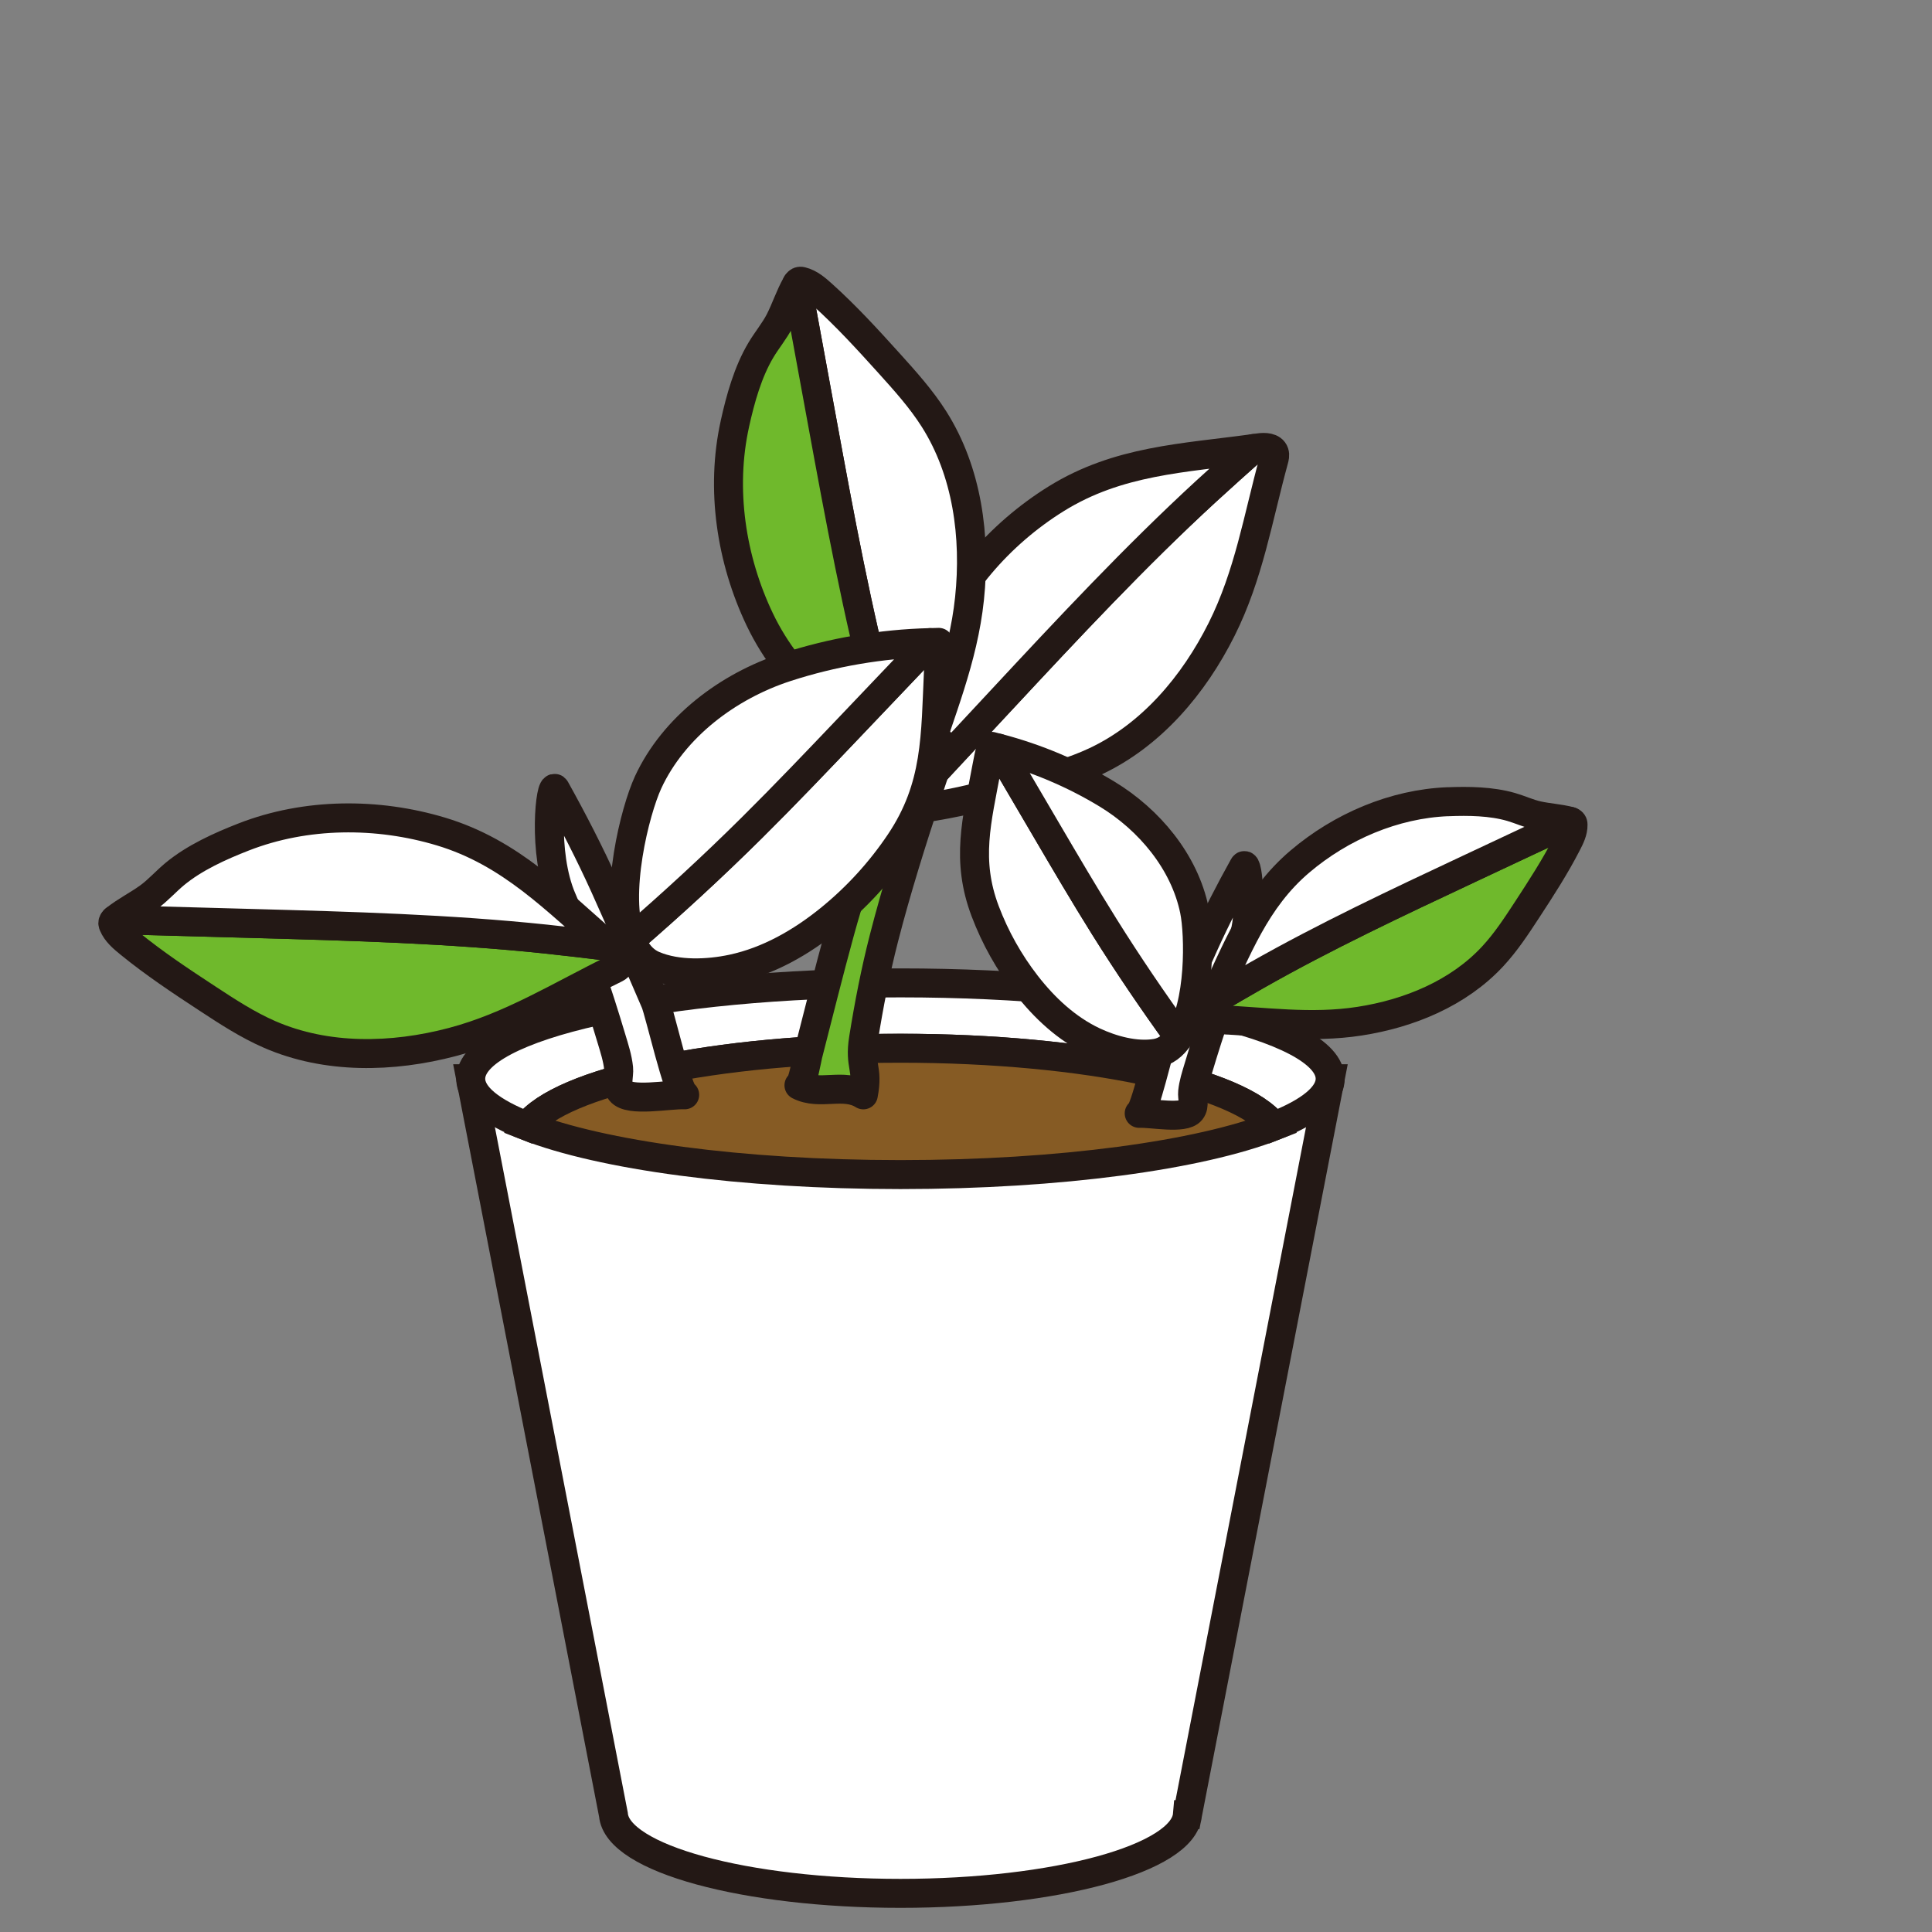 <?xml version="1.0" encoding="UTF-8"?><svg xmlns="http://www.w3.org/2000/svg" width="100" height="100" xmlns:xlink="http://www.w3.org/1999/xlink" viewBox="0 0 100 100"><rect x="0" y="0" width="100" height="100" fill="#808080" stroke="none"/><defs><style>.e{fill:none;}.f,.g,.h,.i,.j,.k,.l{stroke:#231815;stroke-width:1.5px;}.f,.h,.i,.l{fill:#fff;}.g{fill:#865b24;}.h,.i,.j{fill-rule:evenodd;}.h,.j,.k,.l{stroke-linecap:round;stroke-linejoin:round;}.j,.k{fill:#6fb92c;}.m{clip-path:url(#d);}</style><clipPath id="d"><rect class="e" width="100" height="100"/></clipPath></defs><g id="a"/><g id="b"><g id="c"><g class="m"><g><g><path class="i" d="M61.463,93.926c-.193,2.274-6.842,4.074-14.856,4.074s-14.663-1.8-14.856-4.074l-7.386-38.091h44.484l-7.386,38.091Z"/><path class="f" d="M68.849,55.835c0-2.74-9.958-4.961-22.242-4.961s-22.242,2.221-22.242,4.961c0,.894,1.065,1.731,2.918,2.455,1.722-2.296,9.716-4.034,19.324-4.034s17.601,1.737,19.324,4.034c1.854-.724,2.918-1.562,2.918-2.455Z"/><path class="g" d="M46.607,54.257c-9.607,0-17.601,1.737-19.324,4.034,3.83,1.496,11.046,2.505,19.324,2.505s15.494-1.009,19.324-2.505c-1.722-2.296-9.716-4.034-19.324-4.034Z"/></g><g><g><path class="l" d="M51.828,36.238l-4.9,5.261c-.001,.073,.009,.148,.063,.195,.025,.021,.056,.034,.087,.044,.404,.137,.846,.069,1.267-.001,1.635-.271,3.204-.693,4.803-1.132,1.201-.33,2.408-.662,3.536-1.19,2.912-1.363,5.107-3.963,6.546-6.838,1.414-2.825,1.881-5.767,2.702-8.764,.034-.123,.068-.256,.027-.377-.095-.289-.494-.302-.795-.258-.093,.013-.186,.025-.279,.038-.816,.728-1.633,1.455-2.437,2.194-3.722,3.423-7.173,7.128-10.619,10.828Z"/><path class="l" d="M48.125,33.666c-.451,1.236-.878,2.621-.918,3.949-.018,.596,.062,1.205,.006,1.789-.065,.686-.246,1.354-.284,2.05-.001,.015-.001,.03-.001,.046l4.9-5.261c3.446-3.701,6.897-7.405,10.619-10.828,.804-.739,1.621-1.466,2.437-2.194-3.626,.5-7.009,.606-10.218,2.601-2.922,1.816-5.355,4.599-6.542,7.85Z"/></g><path class="h" d="M29.09,46.542c1.016,2.344,1.827,4.77,2.558,7.215,.153,.511,.317,1.007,.372,1.538,.038,.367-.159,.864,.103,1.195,.448,.565,2.524,.14,3.316,.177-.329-.015-1.308-4.297-1.52-4.787-.868-2.002-1.715-4.006-2.617-5.999-.781-1.725-1.641-3.397-2.556-5.041-.247-.444-.7,3.294,.343,5.702Z"/><path class="k" d="M13.131,47.8l-7.187-.198c-.055,.048-.105,.105-.105,.176,0,.033,.012,.064,.025,.095,.164,.394,.507,.68,.838,.95,1.285,1.048,2.638,1.946,4.025,2.855,1.041,.683,2.089,1.369,3.231,1.866,2.948,1.283,6.349,1.211,9.458,.39,3.054-.807,5.57-2.402,8.361-3.767,.115-.056,.236-.118,.301-.229,.154-.263-.1-.57-.332-.767-.072-.061-.142-.123-.213-.184-1.086-.131-2.172-.264-3.258-.378-5.029-.529-10.09-.669-15.145-.808Z"/><path class="l" d="M12.611,43.322c-1.226,.479-2.547,1.074-3.57,1.922-.459,.381-.864,.843-1.338,1.187-.558,.405-1.179,.711-1.725,1.142-.012,.009-.023,.019-.035,.029l7.187,.198c5.055,.139,10.116,.279,15.145,.808,1.086,.114,2.172,.247,3.258,.378-2.773-2.39-5.089-4.857-8.707-5.946-3.295-.991-6.991-.977-10.215,.282Z"/><path class="j" d="M48.027,40.995c-.826,2.505-1.621,5.023-2.274,7.564-.44,1.714-.777,3.452-1.056,5.199-.232,1.452,.265,1.486-.011,2.911-1.018-.644-2.249,.06-3.332-.495,.155,.078,.437-1.472,.466-1.584,.543-2.113,1.065-4.226,1.644-6.336,.501-1.827,1.088-3.612,1.733-5.38,.174-.477,1.27-4.869,2.197-4.656l1.445,.332c-.272,.814-.544,1.628-.813,2.444Z"/><path class="l" d="M42.543,21.757l-1.298-7.071c.039-.062,.087-.12,.158-.13,.032-.005,.065,.002,.097,.01,.415,.102,.75,.397,1.067,.682,1.232,1.109,2.328,2.309,3.439,3.539,.834,.924,1.673,1.854,2.339,2.906,1.72,2.716,2.171,6.088,1.837,9.286-.328,3.142-1.519,5.872-2.439,8.841-.038,.122-.081,.252-.18,.333-.236,.192-.579-.012-.809-.21-.072-.062-.143-.121-.215-.182-.296-1.053-.594-2.105-.873-3.161-1.295-4.888-2.209-9.868-3.123-14.842Z"/><path class="k" d="M38.038,21.932c.285-1.285,.67-2.682,1.352-3.822,.306-.512,.701-.983,.968-1.504,.314-.614,.521-1.274,.864-1.88,.007-.013,.016-.026,.024-.039l1.298,7.071c.913,4.974,1.828,9.953,3.123,14.842,.28,1.056,.577,2.108,.873,3.161-2.787-2.373-5.581-4.283-7.212-7.691-1.485-3.104-2.038-6.758-1.289-10.137Z"/><path class="l" d="M38.903,42.858c-2.013,1.996-4.101,3.915-6.244,5.771,.237,.624,.616,1.104,1.185,1.343,1.221,.513,2.801,.448,4.067,.178,1.857-.397,3.552-1.369,5.028-2.563,1.4-1.133,2.63-2.477,3.635-3.972,1.951-2.903,1.841-5.51,2.004-8.954,.022-.471,.045-.943,.01-1.412-.15,.001-.3,.009-.45,.013-1.384,1.454-2.769,2.908-4.153,4.362-1.677,1.761-3.355,3.523-5.082,5.235Z"/><path class="l" d="M33.541,40.507c-.67,1.453-1.768,5.796-.882,8.122,2.143-1.856,4.231-3.775,6.244-5.771,1.727-1.712,3.405-3.474,5.082-5.235,1.384-1.454,2.769-2.908,4.153-4.362-2.529,.065-5.048,.494-7.454,1.277-2.99,.974-5.813,3.085-7.144,5.969Z"/><path class="h" d="M64.1,49.44c-.821,1.895-1.477,3.857-2.069,5.834-.124,.413-.256,.814-.301,1.244-.031,.297,.129,.698-.084,.966-.362,.457-2.041,.113-2.681,.143,.266-.012,1.057-3.475,1.229-3.871,.702-1.619,1.387-3.239,2.116-4.851,.632-1.395,1.327-2.746,2.067-4.076,.199-.359,.566,2.664-.278,4.61Z"/><path class="k" d="M76.012,44.985l5.262-2.47c.057,.018,.112,.044,.134,.096,.01,.024,.012,.052,.012,.078,.006,.345-.156,.668-.314,.975-.613,1.192-1.326,2.295-2.06,3.417-.551,.843-1.105,1.69-1.791,2.427-1.77,1.904-4.314,2.951-6.883,3.348-2.524,.39-4.904,.021-7.415-.088-.103-.004-.214-.011-.297-.072-.199-.145-.11-.455-.002-.676,.033-.069,.066-.137,.098-.205,.762-.448,1.524-.897,2.292-1.333,3.556-2.018,7.261-3.758,10.963-5.496Z"/><path class="l" d="M74.949,41.498c1.063-.042,2.235-.028,3.267,.27,.463,.134,.913,.346,1.375,.447,.544,.12,1.103,.146,1.648,.288l.035,.01-5.262,2.47c-3.701,1.738-7.407,3.477-10.963,5.496-.768,.436-1.53,.885-2.292,1.333,1.282-2.668,2.201-5.245,4.53-7.222,2.121-1.8,4.865-2.984,7.661-3.094Z"/><g><path class="l" d="M57.17,47.983c1.216,1.943,2.505,3.839,3.849,5.696-.302,.447-.689,.755-1.181,.838-1.056,.178-2.287-.165-3.235-.611-1.388-.655-2.543-1.733-3.484-2.946-.893-1.151-1.612-2.436-2.127-3.798-1-2.646-.432-4.677,.076-7.418,.069-.375,.139-.75,.253-1.113,.118,.029,.234,.062,.352,.093,.821,1.4,1.642,2.8,2.464,4.201,.995,1.696,1.99,3.393,3.033,5.06Z"/><path class="l" d="M61.825,47.123c.259,1.268,.321,4.889-.806,6.556-1.344-1.857-2.633-3.753-3.849-5.696-1.043-1.667-2.038-3.364-3.033-5.06-.821-1.4-1.642-2.8-2.464-4.201,1.979,.519,3.883,1.321,5.631,2.382,2.174,1.319,4.006,3.502,4.521,6.018Z"/></g></g></g></g></g></g></svg>